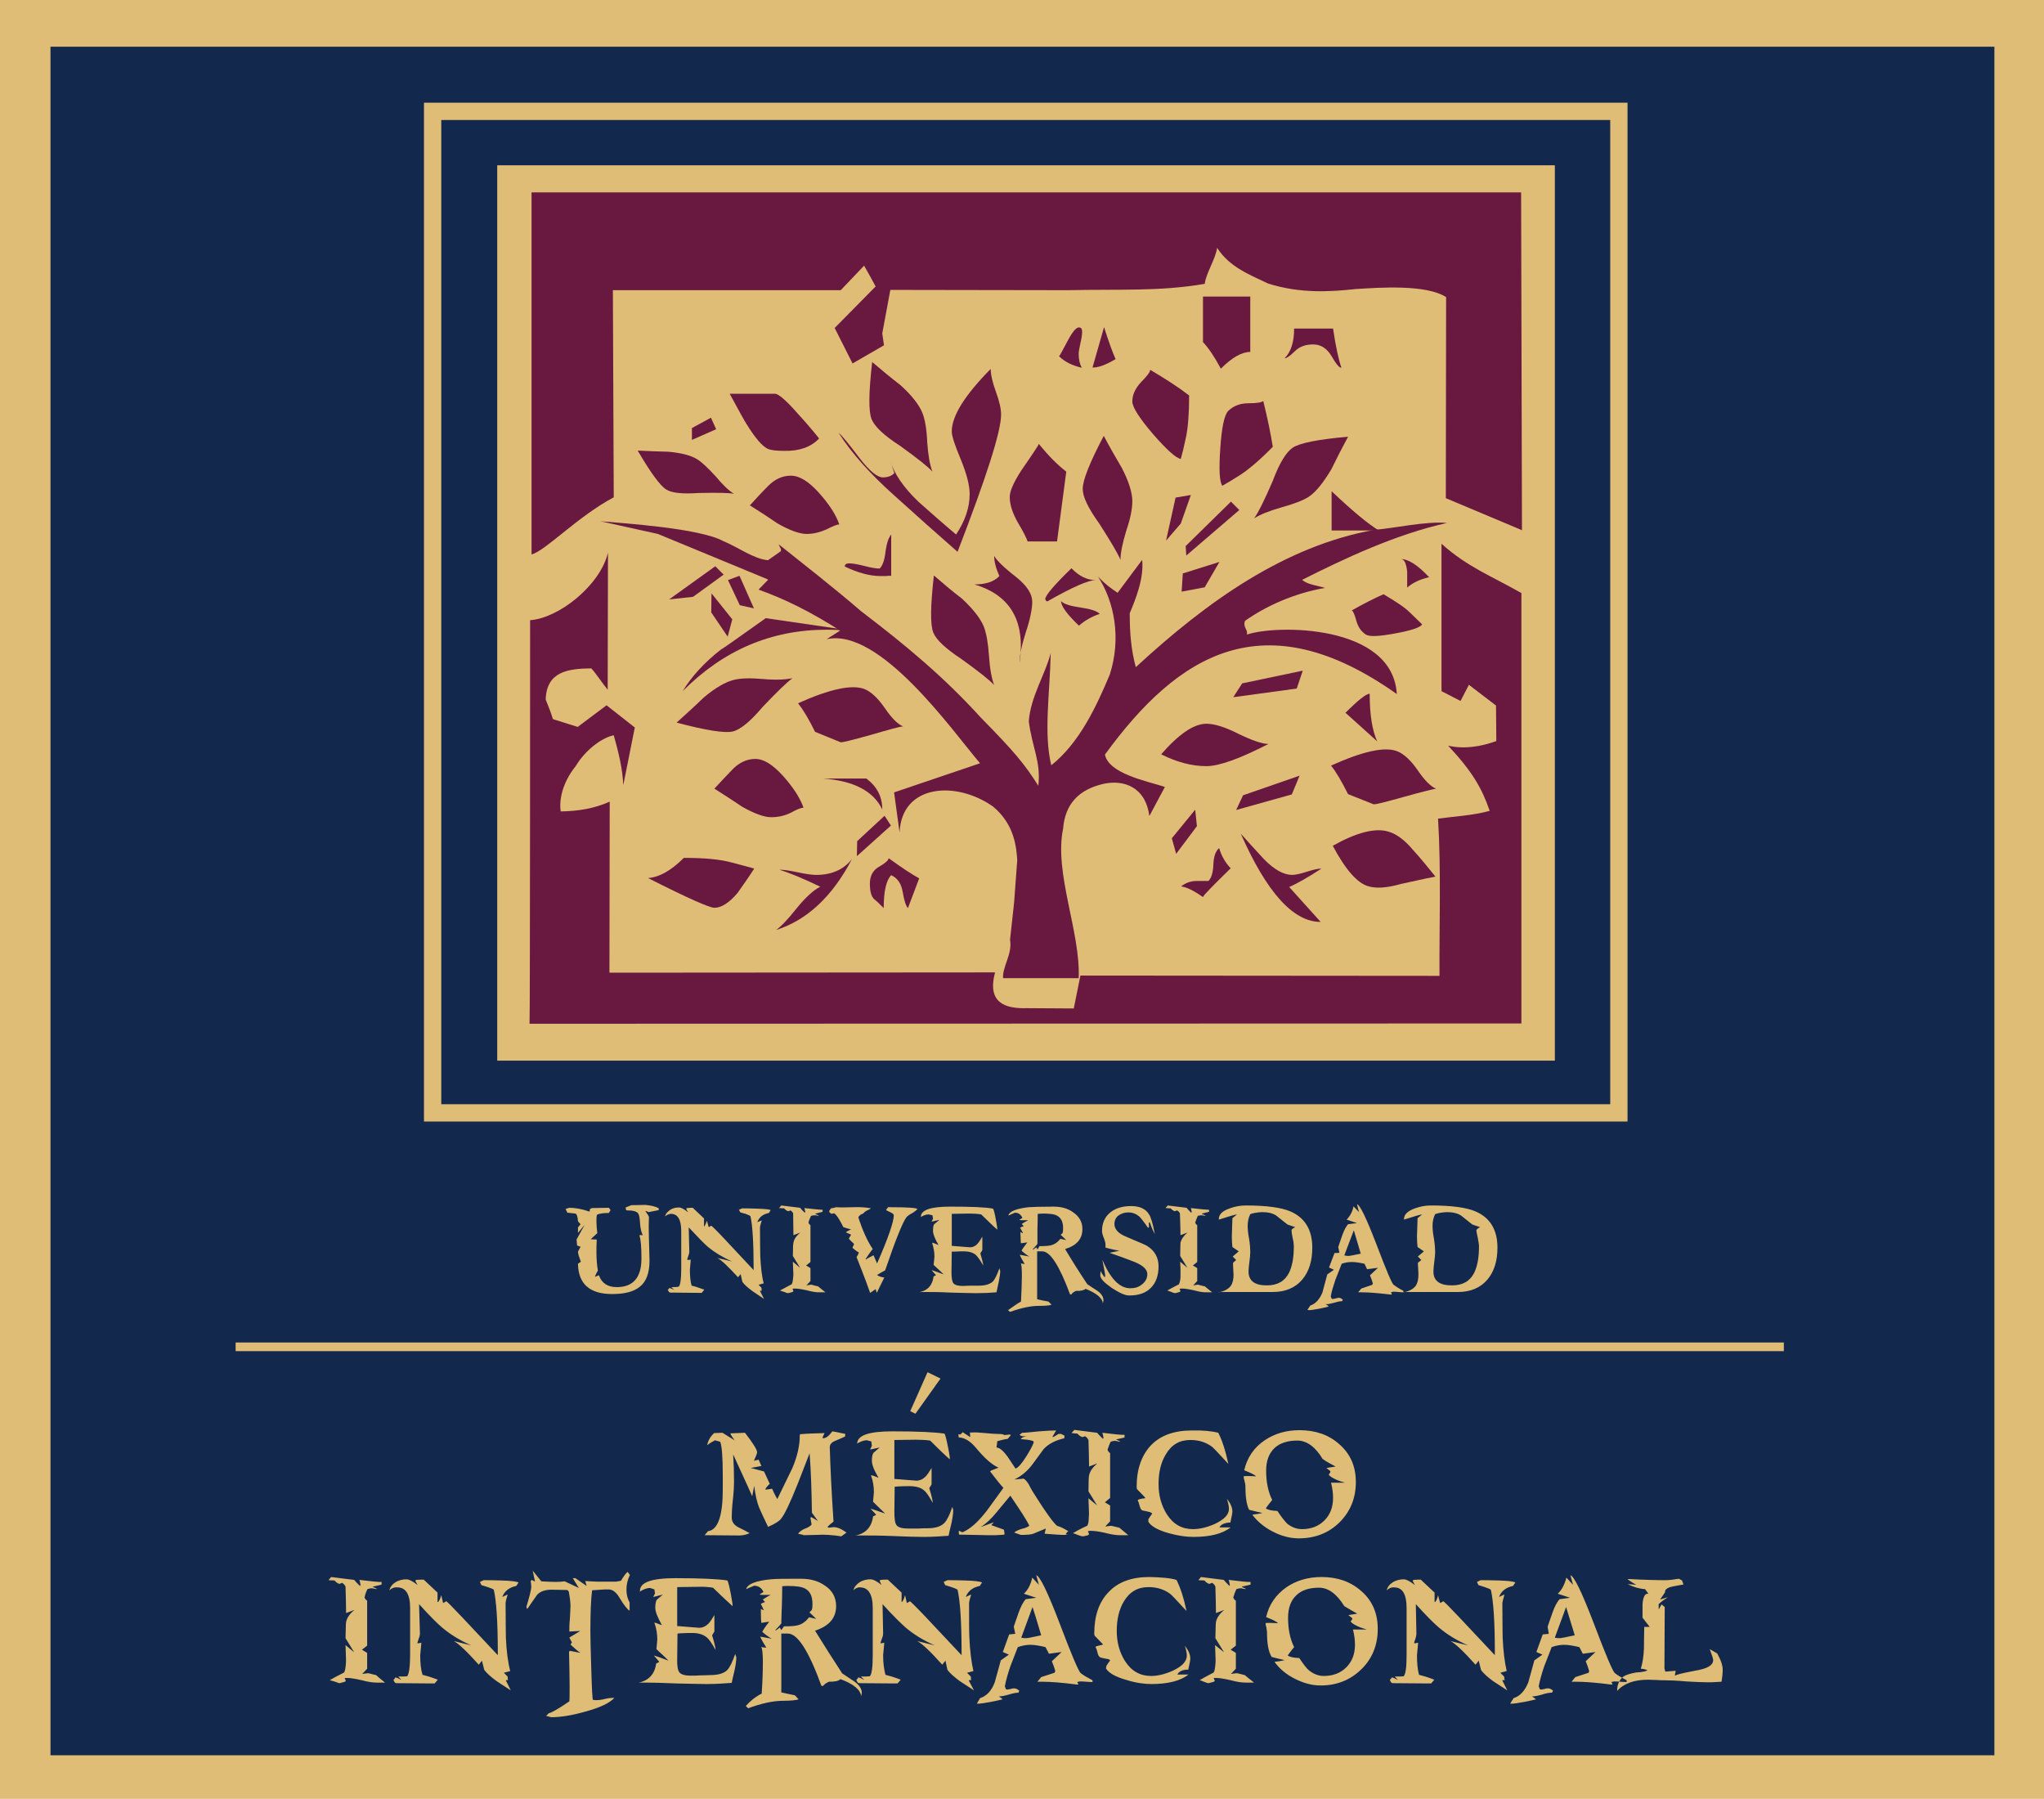 <?xml version="1.0" encoding="utf-8"?>
<!-- Generator: Adobe Illustrator 22.1.0, SVG Export Plug-In . SVG Version: 6.00 Build 0)  -->
<svg version="1.1" id="Logotipo" xmlns="http://www.w3.org/2000/svg" xmlns:xlink="http://www.w3.org/1999/xlink" x="0px" y="0px"
	 viewBox="0 0 708.7 623.6" style="enable-background:new 0 0 708.7 623.6;" xml:space="preserve">
<style type="text/css">
	.st0{fill-rule:evenodd;clip-rule:evenodd;fill:#E0BD76;}
	.st1{fill-rule:evenodd;clip-rule:evenodd;fill:#12284C;}
	.st2{fill:none;stroke:#E0BD76;stroke-width:6;stroke-miterlimit:22.926;}
	.st3{fill:none;stroke:#E0BD76;stroke-width:3;stroke-miterlimit:22.926;}
	.st4{fill-rule:evenodd;clip-rule:evenodd;fill:#691840;}
</style>
<g>
	<polygon class="st0" points="0,0 708.7,0 708.7,623.6 0,623.6 0,0 	"/>
	<path class="st1" d="M17.5,16.2h674v592.3h-674V16.2L17.5,16.2z M81.7,466.9h536.8H81.7L81.7,466.9z M172.4,57.3h366.7v310.4H172.4
		V57.3L172.4,57.3z"/>
	<polygon class="st2" points="150,38.6 561.3,38.6 561.3,385.8 150,385.8 150,38.6 	"/>
	<line class="st3" x1="81.7" y1="466.9" x2="618.5" y2="466.9"/>
	<polygon class="st0" points="321.6,475.7 326.1,477.9 317.4,490.1 315.6,489.2 321.6,475.7 	"/>
	<path class="st0" d="M196.7,420.4l-0.6-1.3c0.9-0.3,1.3-0.4,1.3-0.4c2,0,4.3,0.4,6.9,1.3c0.2,0,0.2-0.1,0.2-0.4c0-0.1,0-0.2,0-0.4
		l0.7-0.4l5.9-0.1l0.6,0.8l-0.6,1c-0.5,0-1.2,0-2.1,0.1c-0.7,0.1-1.4,0.2-2,0.5c-0.2,0.6-0.2,1.4-0.2,2.3c0,1.1,0.1,2.5,0.3,4.1
		l-2.3,2.1l2.1,0.1c-0.1,1.6-0.1,3.1-0.1,4.4c0,2.5,0.2,4.7,0.5,6.4c-0.4,0.6-0.7,1.3-1,2l0.1,0.1l1.2-0.5l0.1,0.1c1,2.7,3,4,6.2,4
		c5.6,0,8.5-3.3,8.5-9.9c0-3.9-0.2-6.6-0.7-8l0.4-0.2c0.4,0.1,0.6,0.2,0.5,0.2l0.2-0.2c-0.5-1.1-0.8-2.5-0.9-4.3
		c-0.1-1.6-0.3-2.6-0.6-3.1c-0.6-0.8-1.8-1.1-3.9-1.1l-0.3-0.1l-0.2-0.9l2-0.8l4.9-0.1c1.9,0.2,3.5,0.5,4.6,1.2l0,0.6l-3.5,0.7
		l-1-0.4l-0.1,0.1c0.8,1.1,1.2,1.8,1.2,1.9c-0.1,2-0.1,4.5,0,7.6c0.1,4.3,0.2,6.9,0.2,7.6c0,4.3-1.1,7.3-3.4,9.1
		c-2.1,1.7-5.2,2.5-9.6,2.5c-7.7,0-11.7-3.5-11.8-10.5l1-0.7c-0.6-1.6-1-2.7-1-3.5l0.9-1.7l-1.2-0.4l-0.2-2.1l2.8-5.1l-2.3,2.8v-1.9
		l0.9-1.1l-0.9-1c-0.1-1.6-0.4-2.5-0.9-2.7L196.7,420.4L196.7,420.4z M230.6,421.7c0.2-1,0.9-1.7,1.8-2.3c0.9-0.6,1.9-0.8,3-0.8
		c0.8,0,1.9,0.6,3.2,1.7c-0.2-0.3-0.4-0.7-0.7-1.3l0.3-0.2l1.3-0.1l0.7,0l3.9,3.7v1.3v1.4l0.1,0.1c0.3-0.5,0.6-1.1,0.9-2l0.6,2.1
		l0.1,0.1l0.8-0.5c0.1,0,1.7,1.5,4.5,4.5l10.2,10.9v-0.6c0-8.9-0.4-15-1.1-18.1c-0.4-0.3-1-0.5-1.7-0.8l-1.8-0.5l-0.5-0.9l1.1-0.5
		c1.1,0,2.8,0,5.1,0.1c2.6,0.1,4.2,0.2,4.8,0.5l-0.6,1c-2,0.4-3.3,1.4-4,3.1l0,0.1l1.4-0.6l0.1,0c-0.3,1.2-0.6,2-0.6,2.4
		c0,5.2,0.1,8.5,0.1,9.9c0.2,3.8,0.5,7,1.2,9.5l-1.8,0.5l1,1l0.1,1.1l-0.5-0.1l-0.1,0.1c0.3,0.6,0.8,1.6,1.4,2.8l-4-2.7
		c-1.6-1.2-2.8-2.2-3.5-3.2l-0.6-2.7l-0.9,1.1c-3.5-3.8-5.9-6.1-7.2-6.7l5.1,1.2c-3.4-1.5-6.1-3.2-8.3-5c-1.4-1.2-3.6-3.5-6.7-6.8
		l0.2,8.5c0,0.3-0.1,0.7-0.3,1.3c-0.3,0.7-0.4,1.1-0.4,1.4l0.1,0.1l1.1-0.1l-0.3,3.5c0,2.2,0.2,4.1,0.6,5.5c1,0.2,2.5,0.7,4.4,1.4
		l-0.9,1.1h-0.9l-10.1-0.1c-0.3-0.1-0.5-0.4-0.8-1c0.3-0.1,0.4-0.3,0.6-0.6c0.4,0.1,1,0.3,1.7,0.7l-1-1h0.6c0.7,0,1.4,0,2-0.2
		c0.5-0.7,0.8-2.7,0.8-6v-1.2v-12c0-4-1.2-6-3.6-6C231.9,420.9,231.2,421.1,230.6,421.7L230.6,421.7z M270.4,447.4
		c0.7-0.4,2-1.1,4.1-2.2c0.3-0.5,0.4-1.2,0.5-2.3c0.1-0.7,0.1-1.7,0-3l-0.1-2.5l2.5,2.1l-2.5-4.1c0-2.8,0.1-4.3,0.2-4.6
		c0.2-1.2,1-2.4,2.4-3.5l-2.4,0.9c0-2-0.1-4.6-0.1-7.6c-0.2-0.4-0.5-0.7-0.9-1l-0.8,0.3c-0.6-0.2-1-0.5-1.4-1l-1.8-0.1l0.8-0.9
		l6.5,0.8c0.3,0.4,0.9,1,1.6,1.7l0.2-0.2c-0.1-0.6-0.2-1.1-0.3-1.4c3.5,0.4,5.6,0.6,6.3,0.6l0,0.7c-0.1,0-0.9,0.2-2.4,0.6l-0.2,0.1
		l1.3,0.6l-0.1,0.1c-0.8-0.2-1.2-0.2-1.4-0.2c-0.4,0-0.8,0.1-1.2,0.2c-0.4,0.8-0.7,1.6-0.9,2.3c0.2,0.5,0.4,0.8,0.7,0.9v12.8
		l-1.5,1.2l1.5,0.9v4.5l-1.4,1.5l1.3-0.2c0.3-0.1,0.8,0,1.3,0.2c0.7,0.2,1.2,0.3,1.4,0.3c0.2,0.2,1.1,0.9,2.6,2.1h-2.4
		c-0.9,0-2.3-0.2-4.1-0.7c-1.8-0.4-3.2-0.6-4.1-0.6c-0.3,0-0.6,0-0.8,0.1l0.3,0.8l-0.3,0.3c-0.9,0.2-1.4,0.4-1.5,0.4
		c-0.2,0-0.7-0.1-1.3-0.4C271.2,447.7,270.6,447.4,270.4,447.4L270.4,447.4z M287.5,419.8l0.6-0.9c0.7-0.1,1.3-0.2,1.8-0.4
		c1,0.1,3,0.1,6.1,0c2.5-0.1,4.5,0.1,6,0.4c-0.3,0.2-0.8,0.5-1.5,0.8c-0.6,0.3-1,0.7-1.2,1c-0.8,0.2-1.4,0.7-1.7,1.3
		c1.5,4.6,3.1,8.2,5,11c-0.9,1.1-1.7,2.3-2.5,3.5l0.1,0.1c0.6-0.4,1.5-0.8,2.6-1.4l0.1,0l1.2,2.8c3.9-8.9,5.8-14.5,5.8-16.7
		c0-0.3-0.4-0.7-1.1-1l-1.6-0.8l0.7-1h0.9c5.6,0,8.7,0.2,9.3,0.6c-0.3,0.4-1,1-1.9,1.5c-1,0.5-1.7,1.1-2,1.5
		c-1.2,1.6-3.7,7.7-7.3,18.3c-0.9,0.5-1.9,1-2.8,1.6c0.5,0.4,1.3,0.7,2.5,0.9c-0.3,0.5-1.1,2.3-2.6,5.3l-0.4-1.3l-1.9,1.3
		c-1.4-4-3-8.1-4.7-12.4c0.3-0.5,0.6-1,0.8-1.6c-0.6-0.3-1.4-0.9-2.1-1.5l-0.1-0.3l0.5-1l-0.1-0.3c-0.6-0.5-1.2-1.1-1.7-1.7
		c0.3-0.5,0.6-1,0.8-1.4c-0.6-0.2-1.1-0.5-1.8-0.8c0.2-0.2,0.8-0.6,1.8-1c-0.9-0.2-1.8-0.5-2.7-0.8c-0.6-1.2-1.1-2.1-1.4-2.6
		c-0.7-1.2-1.3-1.9-1.8-2.2l-0.9,0.2l-0.7-0.5L287.5,419.8L287.5,419.8z M319.3,421.9c-0.1-2.4,3.3-3.6,10.1-3.6
		c7.4,0,12.4,0.2,14.9,0.7c0.3,0.4,0.6,1.7,1,3.9c0.4,2,0.5,3.1,0.5,3.4c-1.4-1.2-3.2-3-5.6-5.3c-1.2-0.2-2.5-0.3-4.1-0.3l-6.1,0.1
		v3.4v7.7l6.3,0.5c1,0,1.9-0.4,2.6-1.2c0.4-0.4,1-1.3,1.7-2.5v4.7l-0.7,1.1c0.6,2.1,1,3.5,1,4.2c-1-1.8-1.9-3-2.6-3.7
		c-1-0.8-2.4-1.2-4.1-1.2c-0.9,0-1.9,0-3.2,0.1l-1,0l-0.1,7.1c0,2,0.2,3.3,0.7,3.9c0.5,0.6,1.6,0.9,3.2,0.9c0.6,0,1.6-0.1,2.8-0.1
		c1.2,0,2.2,0,2.8,0c2.2,0,3.8-0.5,4.8-1.4c0.7-0.7,1.5-2.3,2.3-4.6l0.3,0.9c0,0.9-0.2,2.1-0.5,3.7c-0.4,2-0.7,3.2-0.8,3.7
		c-2.2,0.2-4.6,0.3-7.1,0.3c-1.9,0-4.9-0.1-8.8-0.2c-3.9-0.2-6.8-0.2-8.8-0.2c-1.4,0-2.1,0-2.3,0.1c3.1-0.5,4.8-2.4,5.2-5.5l0.8-0.4
		v-0.1c-0.2-0.2-0.7-0.7-1.5-1.7c0.7,0.2,2.1,0.7,4.2,1.5c-0.3-0.3-1.5-1.5-3.5-3.3l0.3-2.8c0-1.6-0.3-3.2-0.8-4.8l0.1-0.1
		c0.4,0.1,1.1,0.4,2.1,0.8c-1.3-2.2-1.9-3.8-1.9-4.9c0-1.1,0.1-1.9,0.4-2.3l1.8-1.5l-2.6,0.6l-0.1,0l0.5-1l-0.2-1.2l-1.3-0.3
		c-1,0-2,0.4-3,1.1L319.3,421.9L319.3,421.9z M354,451.2c0.2-3.8,0.3-6.8,0.3-8.9c0-2.6-0.1-4-0.4-4.3l1.4,0.2
		c-0.1-0.1-0.4-0.7-1-1.7c-0.5-0.9-0.7-1.4-0.7-1.5l0.1,0c0.1,0,1.2,0.2,3.2,0.6c-0.9-0.5-1.8-1.2-2.7-2c0.2-0.5,0.8-1.4,2-2.9
		c-0.1,0-0.8,0.1-2.2,0.3c-0.1-0.2-0.1-1.5-0.2-3.9l0.8,0.4l0.1-0.2c0,0.2-0.3-0.4-1-1.7c0.3-0.2,0.7-0.3,1.2-0.5l0-0.1l0,0
		c-0.4-0.4-0.6-0.6-0.6-0.7c0.5-0.4,1.3-0.8,2.2-1.3c0.3,0-0.4,0-2.2,0c-0.4,0-0.7,0-0.9-0.1l1.1-0.7c-0.5-1.1-1.3-1.8-2.6-1.8
		l-2.3,1c0.4-1.5,2.8-2.4,7-2.9c1.4-0.1,4.4-0.2,8.7-0.2c2.6,0,4.9,0.6,6.7,1.9c2.2,1.5,3.3,3.4,3.3,5.9c0,3.4-2,5.7-6,6.9
		c2.3,3.9,4.9,8,7.7,12.2c0.8,0.5,1.9,1.3,3.5,2.3c1.4,1,2.1,2.1,2.1,3.3l-0.2,1c-0.2-1.8-2.2-3.5-6-5c-0.6,0.5-1.7,0.8-3.3,0.7
		c-0.7,0.3-1.4,0.8-1.7,1.3l-0.4-0.1c-3.7-10-6.9-14.9-9.6-14.9h-1.8v1.2v0.1v0.7v14.6c0.8,0.2,2.1,0.5,3.9,0.8l1.1,1.1
		c-0.8,0.3-2.2,0.4-4.3,0.4c-2.9,0-6.2,0.7-10.1,2.1l-0.7-0.6C350.7,453.4,352.2,452.2,354,451.2L354,451.2z M359.7,431.1
		L359.7,431.1c0,0.2-0.6,0.9-1.7,2.1l0.1,0c0.2,0,0.6-0.3,1.2-0.8c0.1,0.2,0.2,0.4,0.4,0.7c0.1,0,0.3-0.4,0.7-1.1
		c1.9,0,3.2-0.1,4-0.3c1.2-0.3,2.3-1,3.2-2.2h0.2c0.2,0,0.8,0.2,1.9,0.4l-1.9-1.8V428c0.2-0.1,0.4-0.4,0.6-0.5
		c0.1-0.2,0.2-0.8,0.2-1.7c0-2.2-0.7-3.6-2-4.3c-0.9-0.6-2.6-0.8-5-0.8c-0.6,0-1.2,0.1-1.8,0.1c0,1.1,0,2.9-0.1,5.2
		C359.7,428.2,359.7,429.9,359.7,431.1L359.7,431.1z M400.4,427.8c-0.9-1.6-1.4-3.1-1.8-4.2l-0.3,0.5l0.1,1.2l-0.3,0.4
		c-1.6-2.3-2.6-3.5-2.8-3.7c-1.1-1.1-2.5-1.7-4.1-1.7c-1.3,0-2.4,0.4-3.3,1c-1,0.7-1.5,1.8-1.5,3c0,1.8,1.3,3.3,4,4.4
		c4.7,2,7.1,3,7.3,3.2c2.6,1.6,4,4,4,7.1c0,3.2-0.9,5.7-2.7,7.5c-1.8,1.8-4.3,2.6-7.5,2.6c-1.4,0-3.4-0.9-6-2.6
		c-2.7-1.9-4.1-3.3-4-4.5l0.1-1.4c0.5,1,1,1.7,1.4,2.2l0.2-0.4c0-0.5-0.3-2.4-1-5.7c2.8,6.6,6,9.9,9.7,9.9c1.6,0,2.9-0.4,4-1.3
		c1.2-0.9,1.9-2.1,1.9-3.6c0-1.8-1.8-3.3-5.4-4.6c-1.7-0.7-4.3-1.6-7.7-2.8l3.4-0.7c-1.1-0.2-2.7-0.5-4.8-1.1c0,0.1,0-0.3,0-1.1
		c0-0.5-0.2-1.3-0.6-2.3c-0.4-1-0.6-1.7-0.6-2.3c0-2.9,1-5,3-6.6c1.8-1.4,4.2-2.1,7.1-2.1c3,0,5.1,1,6.2,2.9
		C399,421.8,399.7,424.1,400.4,427.8L400.4,427.8z M404.7,447.4c0.6-0.4,2-1.1,4.1-2.2c0.2-0.5,0.4-1.2,0.5-2.3c0-0.7,0-1.7,0-3
		l-0.1-2.5l2.5,2.1l-2.5-4.1c0-2.8,0.1-4.3,0.1-4.6c0.3-1.2,1.1-2.4,2.4-3.5l-2.4,0.9c0-2-0.1-4.6-0.2-7.6c-0.2-0.4-0.5-0.7-1-1
		l-0.8,0.3c-0.5-0.2-1-0.5-1.4-1l-1.8-0.1l0.8-0.9l6.5,0.8c0.3,0.4,0.9,1,1.6,1.7l0.2-0.2c-0.1-0.6-0.2-1.1-0.3-1.4
		c3.5,0.4,5.5,0.6,6.3,0.6v0.7c-0.1,0-0.9,0.2-2.4,0.6l-0.1,0.1l1.3,0.6l-0.1,0.1c-0.8-0.2-1.2-0.2-1.4-0.2c-0.4,0-0.7,0.1-1.2,0.2
		c-0.3,0.8-0.7,1.6-0.9,2.3c0.2,0.5,0.4,0.8,0.7,0.9v12.8l-1.5,1.2l1.5,0.9v4.5l-1.4,1.5l1.2-0.2c0.4-0.1,0.8,0,1.4,0.2
		c0.7,0.2,1.2,0.3,1.4,0.3c0.2,0.2,1.1,0.9,2.6,2.1H418c-0.9,0-2.3-0.2-4.1-0.7c-1.8-0.4-3.2-0.6-4.1-0.6c-0.3,0-0.6,0-0.8,0.1
		l0.3,0.8l-0.3,0.3c-0.9,0.2-1.4,0.4-1.5,0.4c-0.2,0-0.7-0.1-1.3-0.4C405.5,447.7,405,447.4,404.7,447.4L404.7,447.4z M422.6,448
		c2-0.4,3.4-1.2,4.2-2.3c0.6-0.9,0.9-2.2,0.9-3.9c0,0.2-0.1-1.1-0.2-4l1.1-1l-1.2-1.2l2.1-1.8l-2.2-1.5c-0.1-1.1-0.2-2.2-0.2-3.6
		c0-0.8,0.1-2.9,0.2-6.4l1.6-1.3c-0.8,0.1-2.9,0.7-6.3,1.8v-0.2c0-1.6,1.2-2.8,3.8-3.7c1.9-0.7,3.7-1,5.6-1c7.1,0,12.3,0.7,15.5,2.1
		c5,2.2,7.5,6.4,7.5,12.5c0,4.6-1.1,8.2-3.4,11c-2.4,2.9-5.9,4.4-10.3,4.4H422.6L422.6,448z M433.5,420.9c-0.6,1.2-0.9,2.5-0.9,4.1
		c0,1,0.1,2.5,0.5,4.5c0.3,2,0.4,3.5,0.4,4.5c0,0.8-0.1,1.9-0.3,3.4c-0.2,1.5-0.3,2.7-0.3,3.4c0,3.2,2.1,4.8,6.3,4.8
		c3.7,0,6.2-1.4,7.7-4.3c1.1-2.2,1.7-5.2,1.7-9.3c0-0.6-0.1-1.6-0.4-2.8c-0.3-1.3-0.4-2.2-0.4-2.8c0.2-0.4,0.7-0.7,1.3-1
		c-0.7-0.2-1.6-0.5-2.7-0.9l-3.9-3.1c-1.2-0.8-2.8-1.2-5-1.2C435.9,420.3,434.6,420.5,433.5,420.9L433.5,420.9z M453.3,454.1l1-1.5
		c1.8-0.6,3.2-2.1,4.2-4.5c0-0.1,0.6-2.2,1.7-6.3l2.3-1.6l-1.7-0.8l1.9-5l1.7-0.1l-0.4-2c0.3-0.9,0.8-2.3,1.4-4.1
		c0.6-1.6,1.2-2.9,2-3.8l3.1-0.4l-3.6-1.2c1.1-1.1,2-2.6,2.4-4.6l1.9,2l-0.7-2.7c1,0.1,3.2,4.7,6.6,13.5c3.5,9.2,5.5,14,6.1,14.4
		c0.7,0.5,1.8,1.3,3.4,2.1l0,0.5c-0.4,0-1,0-1.8-0.1c-0.8-0.1-1.4-0.1-1.8-0.1l-0.7,0.2l0.3,0.7l-0.2,0.1c-4.4-0.5-7.8-0.8-10.2-0.8
		c-0.5,0-0.9,0-1.3,0l1.1-1.3l3.8-1.3l0.2-0.5c-0.2-0.8-0.6-1.8-1-2.8l2.8-2.6L474,440l-0.9-1.9c-1.8-0.4-3.2-0.6-4.4-0.6
		c-1.2,0-2.4,0.2-3.5,0.6l-2.2,5.6c-0.7,2.1-1.3,4-1.6,5.7l0.3,0.8c0.1,0.1,0.3,0.1,0.5,0.1c0.2,0,0.6-0.1,1-0.2
		c0.4-0.1,0.8-0.2,1-0.2c0.4,0,0.9,0.2,1.4,0.7l-0.3,0.5h-0.2c-0.6,0-1.5,0.2-2.8,0.6c-1.2,0.3-2,0.5-2.7,0.4
		c0.5,0.3,0.8,0.5,1.1,0.8c-0.4,0.2-1.5,0.4-3.3,0.8c-1.8,0.3-2.9,0.5-3.4,0.5L453.3,454.1L453.3,454.1z M466.1,435.2
		c0.4,0.1,0.9,0.2,1.4,0.2c0.5,0,1.9-0.3,4.3-0.8c-0.4-1.4-1.2-4.1-2.4-8.1L466.1,435.2L466.1,435.2z M486.7,448
		c2-0.4,3.4-1.2,4.2-2.3c0.6-0.9,0.9-2.2,0.9-3.9c0,0.2,0-1.1-0.2-4l1.2-1l-1.2-1.2l2.1-1.8l-2.2-1.5c-0.1-1.1-0.2-2.2-0.2-3.6
		c0-0.8,0.1-2.9,0.2-6.4l1.6-1.3c-0.8,0.1-2.9,0.7-6.3,1.8v-0.2c0-1.6,1.3-2.8,3.8-3.7c1.9-0.7,3.7-1,5.6-1c7.1,0,12.3,0.7,15.5,2.1
		c5,2.2,7.5,6.4,7.5,12.5c0,4.6-1.1,8.2-3.4,11c-2.4,2.9-5.9,4.4-10.3,4.4H486.7L486.7,448z M497.6,420.9c-0.6,1.2-0.9,2.5-0.9,4.1
		c0,1,0.1,2.5,0.5,4.5c0.3,2,0.4,3.5,0.4,4.5c0,0.8-0.1,1.9-0.3,3.4c-0.2,1.5-0.3,2.7-0.3,3.4c0,3.2,2.1,4.8,6.4,4.8
		c3.7,0,6.2-1.4,7.7-4.3c1.1-2.2,1.7-5.2,1.7-9.3c0-0.6-0.2-1.6-0.4-2.8c-0.3-1.3-0.5-2.2-0.5-2.8c0.3-0.4,0.7-0.7,1.3-1
		c-0.7-0.2-1.6-0.5-2.7-0.9l-3.9-3.1c-1.2-0.8-2.9-1.2-5-1.2C500,420.3,498.7,420.5,497.6,420.9L497.6,420.9z"/>
	<path class="st0" d="M244.3,532.2l1.2-1.4c3.4-0.4,5.1-5.3,5.1-14.4c0-0.7,0-1.6,0-2.6v-2.1c0-6.5-0.3-10.5-0.9-11.9l-1.8-0.5
		c-0.7,0.4-1.7,0.9-2.7,1.7c0.3-1.7,1.2-3.1,2.4-4.2l2.9-0.1l4.2,2.6c-0.7-0.9-1.2-1.7-1.5-2.4l5.1-0.2c2.8,3.6,4.2,5.9,4.2,6.7
		c0,0.5-0.4,1.5-1.1,3l1.6-0.4l1,2.2l-3.7,0.7l4.6,1.2l2,4.3c-0.6,0.5-1.1,1.1-1.6,1.9c0.2,0.1,0.5,0.1,1,0c0.6-0.1,1-0.1,1.1-0.2
		l0.4,0.1c0.3,0.9,0.9,2,1.7,3.5l5.2-10.7c1.8-4.2,2.6-8,2.6-11.4l0.1-0.4c2-0.2,4.8-0.3,8.5-0.4l0,0c-0.3,0.6-0.6,1.2-0.7,1.6
		l0.1,0.2c1.1,0,2.1-0.8,3.3-2.4c0.8,0.1,2.2,0.4,4.5,0.9l-0.1,0.9c-0.2,0.1-1.3,0.6-3.2,1.4c-1.4,0.5-2.1,1.3-2.1,2.3
		c0.2,6.8,0.6,15.4,1.3,25.8c-0.7,0.5-1.4,1.1-2.1,1.8l0.4,0.3l1.7-0.2c1.4,0,2.9,0.7,4.5,1.9l-1.8,1.3c-1.3-0.2-2.7-0.4-4.4-0.5
		c-1.3-0.1-2.8-0.1-4.4,0l-4.4,0.1c0.4,0-0.2-0.2-1.8-0.5c0.6-0.8,1.4-1.4,2.5-1.8c1.1-0.4,1.8-0.9,2.2-1.4l-0.4-2.2l0.2-0.4
		c0.1,0,0.9,0.5,2.4,1.4l-2.1-2.9c-0.1-7.3-0.3-14.2-0.8-20.6l-4,10.3c-2.7,6.8-4.7,11-5.9,12.4c-0.6,0.8-2.1,1.8-4.5,2.8
		c-0.7-1.5-1.8-3.7-3.1-6.7c-0.7-1.7-1.3-4.2-1.7-7.5l-0.7,3.6c0-0.1-2.2-4.9-6.6-14.5c0.2,3,0.3,6.3,0.3,9.6c0,1.4-0.1,3.4-0.4,6.1
		c-0.3,2.7-0.4,4.7-0.4,6.1c0,1.5,0.7,2.6,2.2,3.4c0.9,0.5,2.3,1.1,4,2.1c-1.1,0.5-2.3,0.8-3.6,0.8L244.3,532.2L244.3,532.2z
		 M297.2,500.5c0-2.9,4-4.3,12.2-4.3c9,0,15,0.3,18.1,0.8c0.3,0.6,0.7,2.1,1.2,4.7c0.5,2.4,0.7,3.8,0.6,4.2
		c-1.6-1.4-3.9-3.6-6.8-6.5c-1.4-0.2-3.1-0.3-5-0.3l-7.4,0.1v4.2v9.3l7.6,0.6c1.2,0,2.3-0.5,3.2-1.4c0.5-0.5,1.2-1.5,2.1-3v5.7
		l-0.8,1.3c0.8,2.6,1.2,4.3,1.2,5.1c-1.2-2.2-2.2-3.7-3.1-4.4c-1.2-1-2.9-1.4-5-1.4c-1,0-2.3,0-3.9,0.1l-1.2,0.1l-0.1,8.6
		c0,2.5,0.2,4.1,0.8,4.8c0.6,0.7,1.9,1.1,3.9,1.1c0.7,0,1.9,0,3.4,0c1.5-0.1,2.6-0.1,3.4-0.1c2.7,0,4.6-0.6,5.8-1.8
		c0.9-0.9,1.8-2.7,2.8-5.6l0.3,1.1c0,1.1-0.2,2.6-0.6,4.5c-0.6,2.4-0.9,3.8-1,4.4c-2.7,0.2-5.6,0.4-8.6,0.4c-2.4,0-5.9-0.1-10.6-0.3
		c-4.7-0.2-8.3-0.2-10.7-0.2c-1.6,0-2.5,0-2.7,0.1c3.8-0.7,5.9-2.9,6.4-6.7l1-0.5V525c-0.2-0.2-0.8-0.9-1.9-2
		c0.8,0.2,2.5,0.8,5.1,1.7c-0.4-0.4-1.8-1.7-4.2-4.1l0.3-3.3c0-1.9-0.3-3.9-1-5.8l0.1-0.1c0.5,0.1,1.4,0.4,2.5,0.9
		c-1.6-2.7-2.3-4.6-2.3-5.9c0-1.4,0.2-2.3,0.6-2.8l2.1-1.8l-3.2,0.7l-0.1,0l0.6-1.3l-0.2-1.5l-1.5-0.4c-1.2,0-2.4,0.5-3.7,1.3
		L297.2,500.5L297.2,500.5z M333,497.3l0.8-0.8l2.6,1.7l-0.1-1.6l0.7,0c1-0.1,2.5,0,4.5,0.2c2.1,0.2,3.6,0.3,4.5,0.3
		c1.2,0,2,0.1,2.2,0.4l1.9-0.2l0.4,0.2l-1.1,1.3c-0.9,0.1-2.1,0.4-3.6,0.8l-0.3,2.2c1.2,0.1,2.4,1.2,3.8,3.1
		c0.2,0.3,1.2,1.8,2.8,4.2c0.8-0.2,2-1.5,3.6-4c1.4-2.2,2.3-3.9,2.7-5l-0.1-0.5c-0.6-0.2-1.3-0.4-2.2-0.5l-2.2-0.2
		c0.4-0.6,1.1-0.9,2.2-1h-1.3c-0.6,0-1-0.2-1.3-0.5l0.9-0.7c1,0,2.9-0.2,5.9-0.5c2.4-0.2,4.4-0.3,5.9-0.3l0,0l-1.3,2.2l0.1,0.1
		c0.4-0.1,1.1-0.5,2-1.1h0.9l1.2,0.6l-0.1,0.9c-3,0.7-5.4,1.9-7.1,3.7l-3.9,5.3c-1.7,2.3-3.8,4.1-6.3,5.3l3.2-0.3
		c0.6,0.3,1.2,1,1.8,2c0.3,0.6,0.7,1.4,1.3,2.4c1.2,1.9,2.4,3.8,3.6,5.6c2.5,3.7,4.1,5.8,5,6.4c0.9,0.2,2.1,0.8,3.8,1.8
		c-0.3,0.2-0.6,0.5-0.9,1.1l0.8,0.2h-1.9c-0.3,0-2.4-0.1-6.1-0.4l-0.1-0.1l0.4-1.6l0-0.1c-0.9,0.4-2.3,0.9-4.1,1.7
		c-0.9,0.4-2.4,0.5-4.5,0.5c-0.3-0.1-1-0.3-2.3-0.8l-0.1,0c0.6-0.5,1.4-0.9,2.7-1.3c1.3-0.3,2.1-0.7,2.5-1l0-0.3
		c-0.9-1.8-3.1-5.2-6.5-10.2l-4.8,5.8c-1.8,2.2-3.6,3.9-5.5,5.1l4.6-1.7l-0.9,1l4.4,1.6c0.1,0.8,0.2,1.3,0.2,1.4l-0.1,0.3l-1.1,0.1
		c-1.7,0.2-6.5,0.1-14.6-0.1l-0.1-1.2l0.2-0.1l1.1,0.5c2.6-1.1,5.2-3.4,7.9-6.8c0.3-0.3,2.4-3.2,6.3-8.6c-1.2-1.3-2.7-3.2-4.6-5.7
		l0.3-0.3l2.6-1c-2.4-1.1-4.8-3.3-7.5-6.5c-2.1-2.6-4.1-3.9-6.3-4l-0.1-1.1L333,497.3L333,497.3z M372,531.5c0.8-0.5,2.4-1.4,5-2.6
		c0.3-0.5,0.5-1.5,0.5-2.8c0.1-0.8,0.1-2.1,0-3.7l-0.1-3l3,2.5l-3-4.9c0-3.4,0.1-5.3,0.2-5.5c0.3-1.5,1.3-2.9,2.9-4.2l-2.9,1.1
		c0-2.4-0.1-5.5-0.2-9.2c-0.3-0.5-0.6-1-1.2-1.3l-0.9,0.3c-0.7-0.2-1.2-0.6-1.7-1.2l-2.1-0.2l1-1.1l7.9,1c0.4,0.5,1.1,1.2,2,2.1
		l0.2-0.3c-0.1-0.8-0.2-1.3-0.4-1.8c4.2,0.5,6.8,0.8,7.7,0.7l0,0.9c-0.1,0.1-1.1,0.3-2.9,0.7l-0.1,0l1.5,0.7l-0.2,0.1
		c-0.9-0.2-1.5-0.3-1.6-0.3c-0.5,0-0.9,0.1-1.5,0.3c-0.5,1-0.8,1.9-1.1,2.8c0.3,0.6,0.5,1,0.9,1.1v15.6l-1.8,1.5l1.8,1.1v5.5
		l-1.7,1.8l1.5-0.2c0.5-0.1,1,0,1.7,0.2c0.9,0.2,1.5,0.4,1.7,0.4c0.2,0.2,1.3,1.1,3.1,2.6h-3c-1.1,0-2.8-0.2-5-0.8
		c-2.2-0.5-3.8-0.7-5-0.7c-0.4,0-0.7,0-1,0.1l0.4,1l-0.3,0.4c-1.1,0.3-1.7,0.4-1.8,0.4c-0.3,0-0.8-0.1-1.6-0.4
		C373,531.8,372.4,531.6,372,531.5L372,531.5z M422.4,496.7c1.3,2.5,2.5,6.1,3.5,10.8c-3.3-3.6-5.1-5.5-5.6-5.9
		c-2.1-1.6-4.6-2.4-7.6-2.4c-3.7,0-6.5,1.6-8.5,5c-1.7,2.8-2.5,6.2-2.5,10.3c0,4,1,7.5,2.9,10.5c2.2,3.4,5.2,5.1,9,5.1
		c2.3,0,4.9-0.6,7.6-1.8c3.2-1.5,4.9-3.2,4.9-5.2c0-0.8-0.2-1.9-0.7-3.5c1.3,1.6,1.9,3.1,1.9,4.4c0,0.4-0.2,1.6-0.7,3.8
		c-2,0.1-3.2,0.6-3.8,1.7h3.9c-2.8,2.2-7.1,3.3-12.9,3.3c-2.5,0-5.4-0.4-8.6-1.3c-3.9-1.1-6.3-2.5-7.1-4.1c0.1-0.1,0.1-0.3,0.1-0.4
		c0-0.1,0-0.1-0.1-0.2c0.2-0.4,0.7-1.1,1.4-2.1c-0.1-0.2-0.6-0.5-1.6-0.7c-1.1-0.2-1.8-0.4-1.9-0.4c-0.4-0.3-0.7-0.8-0.9-1.7
		c-0.2-0.8-0.4-1.4-0.6-1.6l0.1-0.4c0.5-0.2,1.3-0.4,2.4-0.5l0-0.1l0.1-0.1l-2.9-3l-0.1-0.7c0-6.2,1.7-11,5-14.5
		c3.3-3.4,8-5.1,14.1-5.1C416.9,495.8,420.1,496.1,422.4,496.7L422.4,496.7z M431.8,515c0-0.3-0.1-0.9-0.3-1.6
		c-0.2-0.7-0.3-1.2-0.3-1.6c0.2-0.1,0.7-0.1,1.4-0.1c0.7,0,1.7,0,2.9,0.1c-0.4-0.5-1.8-1.2-4.1-2.1c1-4.4,3.4-7.9,7.1-10.4
		c3.4-2.3,7.4-3.5,12.1-3.5c5.5,0,10.1,1.6,13.7,4.8c3.9,3.4,5.8,7.7,5.8,13.2c0,5.6-1.9,10.2-5.7,14c-3.8,3.7-8.5,5.5-14.1,5.5
		c-3,0-6-0.8-8.9-2.3c-3-1.5-5.4-3.5-7.2-5.9c1.2-0.2,2.4-0.3,3.5-0.6c-1.4-0.3-3-0.7-4.6-1.1C432.2,521.7,431.8,518.8,431.8,515
		L431.8,515z M439,509.8c0,4,0.7,7.4,2.1,10.2c-0.7,0.9-1.5,1.8-2.2,2.9c0.6,0.5,1.9,0.8,4,0.9c1.4,2.1,2.5,3.5,3.4,4.4
		c1.5,1.2,3.2,1.9,5.1,1.9c3.2,0,5.8-1,7.8-3c2-2,3-4.6,3-7.8c0-1.6-0.2-3.4-0.7-5.3c0.4,0,1,0,1.8,0c0.8,0,1.8,0,3,0
		c-1.3-0.4-2.3-0.7-3.1-1.1c-1.5-0.7-2.4-1.3-2.5-1.8c0.3-0.2,0.5-0.5,0.6-1c0-0.1-0.5-0.5-1.4-1.2l3.2-0.5c-1.4-0.7-3-1.6-4.5-2.6
		c-2.5-4.2-5.5-6.4-8.8-6.4c-3.4,0-6.1,0.9-7.9,2.6C440,503.8,439,506.4,439,509.8L439,509.8z"/>
	<path class="st0" d="M114.3,582.5c0.8-0.5,2.4-1.4,5-2.7c0.3-0.5,0.5-1.4,0.6-2.8c0.1-0.9,0.1-2.1,0-3.7l-0.1-3l3,2.5l-3-4.9
		c0.1-3.4,0.1-5.3,0.2-5.6c0.3-1.5,1.3-2.9,2.9-4.2l-2.9,1.1c0-2.5-0.1-5.6-0.2-9.2c-0.2-0.5-0.6-0.9-1.2-1.3l-0.9,0.4
		c-0.7-0.2-1.3-0.7-1.7-1.2l-2.1-0.1l0.9-1.1l8,1c0.4,0.5,1.1,1.2,2,2.1l0.2-0.3c-0.1-0.8-0.2-1.3-0.4-1.8c4.3,0.5,6.8,0.8,7.7,0.7
		l0,0.9c-0.1,0.1-1.1,0.3-2.9,0.7l-0.2,0.1l1.5,0.7l-0.2,0.1c-0.9-0.2-1.4-0.3-1.6-0.3c-0.5,0-0.9,0.1-1.5,0.3c-0.5,1-0.8,1.9-1,2.9
		c0.2,0.5,0.5,0.9,0.9,1.1v15.6l-1.8,1.4l1.8,1.1v5.5l-1.7,1.8l1.5-0.2c0.5-0.1,1,0,1.6,0.2c0.9,0.2,1.5,0.4,1.7,0.4
		c0.2,0.2,1.2,1.1,3.1,2.6h-3c-1.1,0-2.8-0.2-5-0.8c-2.2-0.5-3.9-0.8-5-0.8c-0.4,0-0.7,0-1,0l0.4,1l-0.3,0.3
		c-1.1,0.3-1.7,0.5-1.8,0.5c-0.3,0-0.8-0.2-1.6-0.5C115.2,582.7,114.6,582.5,114.3,582.5L114.3,582.5z M135,551.3
		c0.3-1.2,1-2.1,2.3-2.9c1.1-0.6,2.3-0.9,3.6-0.9c0.9,0,2.3,0.7,3.9,2c-0.2-0.3-0.5-0.9-0.8-1.5l0.3-0.3l1.7-0.1l0.9,0l4.8,4.5v1.6
		v1.6l0.2,0.1c0.4-0.5,0.8-1.3,1.1-2.4l0.6,2.6l0.1,0.1l1-0.6c0.2,0,2,1.8,5.5,5.5l12.4,13.2v-0.7c0-10.9-0.5-18.2-1.4-22
		c-0.5-0.4-1.3-0.6-2.1-0.9l-2.2-0.7l-0.5-1.1l1.3-0.6c1.4,0,3.4,0,6.2,0.1c3.1,0.1,5.1,0.3,5.9,0.7l-0.8,1.2
		c-2.4,0.5-4,1.7-4.8,3.7l0,0.1l1.7-0.8l0.1,0.1c-0.5,1.5-0.7,2.5-0.7,2.9c0,6.3,0.1,10.3,0.1,11.9c0.2,4.6,0.7,8.5,1.5,11.6
		l-2.2,0.6l1.3,1.3l0.1,1.3l-0.6-0.1l-0.1,0.2c0.4,0.8,1,1.9,1.7,3.4l-4.9-3.2c-1.9-1.4-3.4-2.7-4.3-3.9l-0.8-3.2l-1.1,1.4
		c-4.2-4.7-7.1-7.4-8.7-8.2l6.1,1.5c-4.1-1.8-7.4-3.9-10-6.1c-1.7-1.4-4.4-4.1-8.1-8.2l0.3,10.3c0,0.3-0.1,0.9-0.4,1.6
		c-0.3,0.8-0.4,1.4-0.5,1.6l0.1,0.1l1.3-0.2l-0.4,4.3c0,2.7,0.2,4.9,0.8,6.8c1.2,0.3,3,0.8,5.3,1.7l-1.1,1.3l-1.1,0l-12.3-0.1
		c-0.3,0-0.6-0.4-0.9-1.2c0.3-0.1,0.5-0.4,0.7-0.8c0.5,0.1,1.2,0.4,2.1,0.9l-1.1-1.2h0.7c0.8,0,1.6,0,2.4-0.1c0.6-0.8,1-3.3,1-7.4
		V572v-14.5c0-4.8-1.5-7.2-4.4-7.2C136.6,550.2,135.8,550.6,135,551.3L135,551.3z M185.5,548.3l-0.8-3.8l3,3.7
		c1.9,0.1,3.5,0.2,4.9,0.2c1.4,0,2.4-0.1,3.2-0.2l4.9,2.3l-2.1-3.4h0.9l3.9,2.7l-0.5-1.7l3.8,0.2h7l1.6-0.3c0.8-1.3,1.5-2.4,2.3-3.1
		l0.8,1.1c-0.8,1.6-1.2,3.3-1.2,5.1c0,1.7,0.4,3.2,1.1,4.4v2.9c-0.9-0.6-2-2-3.5-4.5c-1.1-1.9-2.4-2.9-3.8-2.9c-0.8,0-1.8,0-2.8,0.1
		l-2.9,0.2c-0.4,3-0.6,7.8-0.6,14.3c0,2.2,0.1,6.4,0.3,12.7c0.2,7.2,0.4,10.8,0.6,11l1.2,0.1c0.6,0,1.6-0.1,2.8-0.4
		c1.2-0.3,2.2-0.4,2.8-0.4l0.6,0c-1.6,1.8-5,3.4-10.2,4.8c-4.6,1.3-8.5,1.9-11.6,1.9c-0.2,0-0.5-0.1-0.9-0.2c-0.4-0.2-0.7-0.2-1-0.2
		l1-1c0.8-0.1,3.2-1.4,7.1-4.1c0.1-0.9,0.1-2.7,0.1-5.6c0-2.8-0.1-6.7-0.2-11.6l0.3-0.3l3.7,0.7c-0.9-0.5-2-1.5-3.5-2.9l0.5-0.7
		l-0.9-1.7l3.8-2.3l-3.8,0.2c0-1.1,0-2.6,0.2-4.5c0.1-2.1,0.2-3.6,0.2-4.5c0-1-0.2-2.7-0.6-4.9l-0.5-0.5l-5.5-0.1
		c-2.2,0-3.9,0.6-5,1.8c-0.1,0.1-1.2,1.7-3.4,4.9l-0.3-0.7c1.1-3.7,1.7-6,1.7-7.1c0-0.6-0.1-1.2-0.2-1.9l0.4-0.4l1.1,0.6
		L185.5,548.3L185.5,548.3z M221.9,551.5c-0.1-2.9,4-4.4,12.2-4.4c9,0,15,0.3,18.1,0.8c0.3,0.5,0.7,2.1,1.2,4.7
		c0.4,2.4,0.7,3.8,0.6,4.2c-1.6-1.4-3.9-3.6-6.8-6.4c-1.4-0.2-3.1-0.4-5-0.3l-7.4,0.1v4.2v9.3l7.6,0.6c1.2,0,2.3-0.5,3.2-1.4
		c0.5-0.5,1.2-1.5,2.1-3l0,5.7l-0.8,1.3c0.8,2.6,1.2,4.3,1.2,5.1c-1.2-2.2-2.2-3.7-3.1-4.4c-1.2-1-2.9-1.5-5-1.5c-1,0-2.3,0-3.9,0.1
		l-1.2,0.1l-0.1,8.7c-0.1,2.4,0.2,4.1,0.8,4.8c0.6,0.7,1.9,1.1,3.9,1.1c0.8,0,1.9,0,3.4-0.1c1.5,0,2.6-0.1,3.4-0.1
		c2.7,0,4.7-0.6,5.8-1.7c0.9-0.9,1.8-2.7,2.8-5.6l0.4,1.1c0,1.1-0.2,2.6-0.6,4.5c-0.6,2.4-0.9,3.9-1,4.4c-2.7,0.2-5.5,0.4-8.6,0.4
		c-2.3,0-5.9-0.1-10.6-0.2c-4.7-0.2-8.3-0.3-10.6-0.3c-1.7,0-2.6,0-2.8,0.1c3.7-0.7,5.9-2.9,6.4-6.7l1-0.5V576
		c-0.2-0.2-0.8-0.9-1.8-2.1c0.8,0.2,2.5,0.8,5.1,1.8c-0.4-0.4-1.8-1.8-4.2-4l0.3-3.3c0-1.9-0.3-3.9-1-5.8l0.1-0.1
		c0.5,0.1,1.3,0.5,2.5,0.9c-1.5-2.7-2.3-4.7-2.3-6c0-1.4,0.2-2.3,0.5-2.8l2.1-1.8l-3.2,0.8l-0.1,0l0.6-1.2l-0.2-1.4l-1.5-0.5
		c-1.2,0-2.4,0.5-3.6,1.3L221.9,551.5L221.9,551.5z M264.1,587.1c0.3-4.6,0.4-8.2,0.4-10.9c0-3.1-0.2-4.8-0.6-5.2l1.8,0.2
		c-0.1-0.2-0.5-0.9-1.2-2c-0.6-1.1-0.9-1.7-0.9-1.8h0.1c0.1,0,1.4,0.2,3.9,0.7c-1.1-0.6-2.2-1.4-3.3-2.4c0.2-0.5,1-1.7,2.4-3.5
		c-0.1,0-1,0.1-2.7,0.4c-0.1-0.2-0.2-1.8-0.2-4.8l1,0.4l0.1-0.1c0,0.3-0.3-0.4-1.1-2.1c0.3-0.2,0.8-0.4,1.4-0.6l-0.1-0.1l0.1,0
		c-0.5-0.5-0.7-0.8-0.7-0.8c0.6-0.4,1.5-1,2.7-1.6c0.4,0-0.5,0-2.7,0c-0.5,0-0.8,0-1.1-0.2l1.3-0.8c-0.6-1.4-1.6-2.1-3.2-2.2
		l-2.8,1.2c0.5-1.8,3.4-2.9,8.5-3.4c1.7-0.2,5.2-0.2,10.5-0.2c3.2,0,5.9,0.7,8.2,2.3c2.7,1.7,4,4.2,4,7.2c0,4.1-2.4,6.9-7.3,8.5
		c2.9,4.7,6,9.6,9.4,14.8c1,0.6,2.3,1.6,4.2,2.8c1.7,1.2,2.6,2.5,2.6,4l-0.2,1.2c-0.2-2.3-2.6-4.3-7.2-6c-0.7,0.7-2,0.9-4,0.9
		c-0.9,0.4-1.6,0.9-2.1,1.5l-0.5-0.1c-4.4-12.1-8.3-18.2-11.7-18.1h-2.2v1.5v0.2v0.9v17.8c1,0.2,2.6,0.6,4.7,1l1.3,1.4
		c-0.9,0.3-2.7,0.5-5.3,0.5c-3.5,0-7.6,0.9-12.2,2.6l-0.8-0.8C260,589.8,261.8,588.3,264.1,587.1L264.1,587.1z M270.9,562.6l0.1,0
		c-0.1,0.2-0.8,1.1-2.2,2.5l0.1,0.1c0.2,0,0.7-0.4,1.5-1c0.1,0.2,0.2,0.5,0.5,0.9c0.1-0.1,0.4-0.5,0.9-1.3c2.3,0,3.9-0.1,4.9-0.4
		c1.5-0.4,2.7-1.3,3.8-2.7h0.2c0.3,0.1,1,0.2,2.3,0.5l-2.3-2.2v-0.1c0.2-0.2,0.4-0.4,0.7-0.7c0.2-0.3,0.3-1,0.3-2.1
		c0-2.7-0.8-4.4-2.4-5.3c-1.1-0.7-3.2-1-6-1c-0.7,0-1.5,0-2.1,0.1c0,1.4,0,3.5-0.1,6.3C271,559.1,270.9,561.2,270.9,562.6
		L270.9,562.6z M295.9,551.3c0.3-1.2,1.1-2.1,2.3-2.9c1.1-0.6,2.3-0.9,3.6-0.9c1,0,2.3,0.7,3.9,2c-0.2-0.3-0.5-0.9-0.7-1.5l0.3-0.3
		l1.6-0.1l0.9,0l4.8,4.5v1.6v1.6l0.1,0.1c0.5-0.5,0.8-1.3,1.1-2.4l0.6,2.6l0.1,0.1l1-0.6c0.1,0,2,1.8,5.5,5.5l12.4,13.2v-0.7
		c0-10.9-0.5-18.2-1.4-22c-0.6-0.4-1.3-0.6-2.1-0.9l-2.2-0.7l-0.5-1.1l1.3-0.6c1.3,0,3.4,0,6.1,0.1c3.2,0.1,5.1,0.3,5.9,0.7
		l-0.8,1.2c-2.4,0.5-4,1.7-4.8,3.7v0.1l1.7-0.8l0.1,0.1c-0.5,1.5-0.7,2.5-0.7,2.9c0,6.3,0,10.3,0.1,11.9c0.2,4.6,0.7,8.5,1.4,11.6
		l-2.2,0.6l1.3,1.3l0.1,1.3l-0.6-0.1l-0.2,0.2c0.4,0.8,1,1.9,1.8,3.4l-4.9-3.2c-1.9-1.4-3.4-2.7-4.3-3.9l-0.7-3.2l-1.1,1.4
		c-4.2-4.7-7.1-7.4-8.7-8.2l6.1,1.5c-4.1-1.8-7.4-3.9-10-6.1c-1.6-1.4-4.4-4.1-8.1-8.2l0.2,10.3c0,0.3-0.1,0.9-0.4,1.6
		c-0.3,0.8-0.5,1.4-0.5,1.6l0,0.1l1.3-0.2l-0.4,4.3c0,2.7,0.3,4.9,0.8,6.8c1.2,0.3,3,0.8,5.3,1.7l-1.1,1.3l-1.1,0l-12.3-0.1
		c-0.3,0-0.6-0.4-0.9-1.2c0.3-0.1,0.5-0.4,0.7-0.8c0.5,0.1,1.2,0.4,2.1,0.9l-1.2-1.2h0.7c0.8,0,1.6,0,2.4-0.1c0.7-0.8,1-3.3,1-7.4
		V572v-14.5c0-4.8-1.5-7.2-4.4-7.2C297.4,550.2,296.6,550.6,295.9,551.3L295.9,551.3z M338.7,590.6l1.1-1.9c2.2-0.7,4-2.5,5.1-5.5
		c0-0.1,0.7-2.6,2.1-7.6l2.8-2l-2.1-0.9l2.2-6.1l2.1-0.2l-0.5-2.5c0.4-1.1,0.9-2.7,1.7-4.9c0.7-2,1.5-3.5,2.4-4.6l3.7-0.5l-4.3-1.4
		c1.4-1.3,2.4-3.2,2.9-5.6l2.3,2.5l-0.9-3.3c1.2,0.2,3.9,5.7,8,16.4c4.2,11.1,6.7,17,7.4,17.5c0.8,0.7,2.2,1.5,4.1,2.5l0,0.6
		c-0.5,0-1.2,0-2.2-0.1c-1-0.1-1.7-0.1-2.2-0.1l-0.9,0.2l0.4,0.8l-0.3,0.1c-5.4-0.7-9.5-1-12.3-1c-0.6,0-1.1,0-1.6,0l1.3-1.6
		l4.6-1.5l0.3-0.6c-0.3-1.1-0.7-2.2-1.2-3.4l3.4-3.2l-4.4,0.6l-1.2-2.3c-2.1-0.5-3.9-0.8-5.3-0.8c-1.4,0-2.9,0.3-4.3,0.8l-2.6,6.7
		c-0.9,2.6-1.5,4.9-1.9,6.9l0.4,1c0.1,0.1,0.3,0.1,0.5,0.1c0.3,0,0.7-0.1,1.2-0.2c0.6-0.2,1-0.2,1.2-0.2c0.5,0,1.1,0.3,1.7,0.8
		l-0.3,0.7H353c-0.7,0-1.8,0.2-3.4,0.7c-1.4,0.4-2.5,0.6-3.3,0.6c0.6,0.4,1.1,0.7,1.3,1c-0.5,0.1-1.9,0.5-4.1,0.9
		c-2.2,0.4-3.5,0.6-4,0.6H338.7L338.7,590.6z M354.1,567.7c0.6,0.2,1.1,0.2,1.7,0.2c0.6,0,2.4-0.4,5.2-1c-0.5-1.6-1.4-4.9-3-9.8
		L354.1,567.7L354.1,567.7z M407.9,547.7c1.3,2.5,2.5,6.1,3.5,10.8c-3.3-3.6-5.1-5.5-5.6-5.9c-2.1-1.6-4.6-2.4-7.6-2.4
		c-3.7,0-6.5,1.6-8.5,4.9c-1.7,2.8-2.5,6.3-2.5,10.3c0,4,1,7.5,2.9,10.5c2.2,3.4,5.2,5.1,9,5.1c2.3,0,4.8-0.6,7.5-1.8
		c3.2-1.5,4.9-3.2,4.9-5.3c0-0.7-0.2-1.9-0.7-3.4c1.3,1.7,1.9,3.1,1.9,4.5c0,0.4-0.2,1.7-0.7,3.8c-2,0-3.2,0.6-3.8,1.7h3.9
		c-2.8,2.2-7.1,3.3-12.9,3.3c-2.5,0-5.4-0.4-8.6-1.4c-3.9-1.1-6.3-2.5-7.2-4.1c0.1-0.1,0.2-0.3,0.2-0.4c0-0.1-0.1-0.2-0.1-0.2
		c0.2-0.4,0.7-1.1,1.4-2.1c-0.1-0.3-0.6-0.5-1.6-0.6c-1.1-0.2-1.8-0.4-1.9-0.5c-0.4-0.2-0.7-0.8-0.9-1.7c-0.2-0.9-0.4-1.4-0.6-1.6
		l0-0.4c0.5-0.2,1.3-0.4,2.4-0.6l0-0.1l0.1-0.1l-2.9-3l-0.1-0.6c0-6.2,1.6-11,5-14.5c3.3-3.5,8-5.2,14.1-5.2
		C402.4,546.8,405.6,547,407.9,547.7L407.9,547.7z M415.9,582.5c0.8-0.5,2.4-1.4,4.9-2.7c0.3-0.5,0.5-1.4,0.6-2.8
		c0.1-0.9,0.1-2.1,0-3.7l-0.1-3l3.1,2.5l-3-4.9c0.1-3.4,0.1-5.3,0.2-5.6c0.3-1.5,1.3-2.9,2.9-4.2l-2.9,1.1c0-2.5-0.1-5.6-0.2-9.2
		c-0.2-0.5-0.6-0.9-1.1-1.3l-1,0.4c-0.7-0.2-1.3-0.7-1.7-1.2l-2.1-0.1l0.9-1.1l7.9,1c0.4,0.5,1.1,1.2,2,2.1l0.1-0.3
		c-0.1-0.8-0.2-1.3-0.4-1.8c4.2,0.5,6.7,0.8,7.6,0.7l0,0.9c-0.1,0.1-1.1,0.3-2.9,0.7l-0.2,0.1l1.5,0.7l-0.2,0.1
		c-0.9-0.2-1.5-0.3-1.6-0.3c-0.5,0-0.9,0.1-1.5,0.3c-0.5,1-0.8,1.9-1.1,2.9c0.2,0.5,0.5,0.9,0.9,1.1v15.6l-1.8,1.4l1.8,1.1v5.5
		l-1.7,1.8l1.5-0.2c0.5-0.1,1,0,1.7,0.2c0.9,0.2,1.4,0.4,1.6,0.4c0.2,0.2,1.3,1.1,3.2,2.6h-3c-1.2,0-2.8-0.2-5-0.8
		c-2.2-0.5-3.9-0.8-5-0.8c-0.4,0-0.7,0-1,0l0.4,1l-0.3,0.3c-1.1,0.3-1.7,0.5-1.9,0.5c-0.3,0-0.8-0.2-1.6-0.5
		C416.8,582.7,416.2,582.5,415.9,582.5L415.9,582.5z M439.3,565.9c0-0.4-0.1-0.9-0.2-1.6c-0.2-0.7-0.3-1.2-0.3-1.6
		c0.2-0.1,0.7-0.1,1.4-0.1c0.7,0,1.7,0.1,2.9,0.1c-0.4-0.5-1.8-1.2-4.1-2.1c1-4.4,3.4-7.8,7.1-10.4c3.4-2.3,7.5-3.5,12.1-3.5
		c5.5,0,10.1,1.6,13.7,4.8c3.9,3.3,5.8,7.8,5.8,13.2c0,5.6-1.9,10.3-5.7,14c-3.8,3.7-8.5,5.6-14.1,5.6c-3,0-5.9-0.8-8.9-2.3
		c-3-1.5-5.4-3.5-7.1-5.9c1.2-0.1,2.4-0.3,3.5-0.6c-1.5-0.3-3-0.7-4.5-1.1C439.8,572.6,439.3,569.8,439.3,565.9L439.3,565.9z
		 M446.6,560.8c0,4,0.7,7.4,2.1,10.2c-0.7,0.9-1.5,1.8-2.2,2.9c0.6,0.5,1.9,0.8,4,0.9c1.4,2.1,2.5,3.6,3.4,4.3
		c1.5,1.2,3.2,1.9,5.1,1.9c3.2,0,5.8-1,7.8-3c2-2,3-4.6,3-7.8c0-1.6-0.2-3.4-0.7-5.3c0.4,0,1,0,1.8,0c0.8,0,1.8,0,3,0
		c-1.3-0.4-2.3-0.7-3.1-1.1c-1.5-0.7-2.4-1.3-2.5-1.8c0.3-0.2,0.5-0.5,0.6-0.9c0-0.1-0.5-0.5-1.4-1.2l3.1-0.5
		c-1.4-0.8-2.9-1.6-4.5-2.6c-2.6-4.2-5.5-6.4-8.8-6.4c-3.4,0-6.1,0.9-7.9,2.7C447.6,554.8,446.6,557.4,446.6,560.8L446.6,560.8z
		 M480.8,551.3c0.3-1.2,1-2.1,2.3-2.9c1.1-0.6,2.3-0.9,3.6-0.9c0.9,0,2.2,0.7,3.9,2c-0.2-0.3-0.5-0.9-0.8-1.5l0.3-0.3l1.7-0.1l0.8,0
		l4.8,4.5v1.6v1.6l0.2,0.1c0.4-0.5,0.8-1.3,1-2.4l0.7,2.6l0.1,0.1l1-0.6c0.2,0,2,1.8,5.5,5.5l12.4,13.2v-0.7c0-10.9-0.5-18.2-1.4-22
		c-0.6-0.4-1.3-0.6-2.1-0.9l-2.2-0.7l-0.5-1.1l1.3-0.6c1.4,0,3.4,0,6.2,0.1c3.1,0.1,5.1,0.3,5.8,0.7l-0.8,1.2
		c-2.4,0.5-4,1.7-4.8,3.7l0,0.1l1.7-0.8l0.1,0.1c-0.4,1.5-0.7,2.5-0.7,2.9c0,6.3,0.1,10.3,0.1,11.9c0.2,4.6,0.7,8.5,1.4,11.6
		l-2.2,0.6l1.3,1.3l0.2,1.3l-0.6-0.1l-0.2,0.2c0.4,0.8,1,1.9,1.7,3.4l-4.9-3.2c-1.9-1.4-3.4-2.7-4.2-3.9l-0.8-3.2l-1.1,1.4
		c-4.2-4.7-7.1-7.4-8.7-8.2l6.1,1.5c-4.1-1.8-7.4-3.9-10-6.1c-1.7-1.4-4.4-4.1-8.1-8.2l0.2,10.3c0,0.3-0.1,0.9-0.3,1.6
		c-0.3,0.8-0.5,1.4-0.5,1.6l0.1,0.1l1.3-0.2l-0.4,4.3c0,2.7,0.2,4.9,0.7,6.8c1.2,0.3,3,0.8,5.3,1.7l-1.1,1.3l-1.1,0l-12.3-0.1
		c-0.3,0-0.7-0.4-0.9-1.2c0.2-0.1,0.5-0.4,0.7-0.8c0.5,0.1,1.2,0.4,2.1,0.9l-1.1-1.2h0.7c0.8,0,1.6,0,2.4-0.1c0.7-0.8,1-3.3,1-7.4
		V572v-14.5c0-4.8-1.4-7.2-4.3-7.2C482.4,550.2,481.6,550.6,480.8,551.3L480.8,551.3z M523.6,590.6l1.2-1.9c2.2-0.7,3.9-2.5,5.1-5.5
		c0-0.1,0.7-2.6,2.1-7.6l2.8-2l-2.1-0.9l2.2-6.1l2.1-0.2l-0.4-2.5c0.4-1.1,0.9-2.7,1.7-4.9c0.7-2,1.5-3.5,2.4-4.6l3.7-0.5l-4.3-1.4
		c1.4-1.3,2.4-3.2,3-5.6l2.3,2.5l-0.9-3.3c1.2,0.2,3.9,5.7,8,16.4c4.2,11.1,6.7,17,7.4,17.5c0.8,0.7,2.2,1.5,4.1,2.5l0,0.6
		c-0.5,0-1.2,0-2.2-0.1c-1-0.1-1.7-0.1-2.2-0.1l-0.9,0.2l0.4,0.8l-0.3,0.1c-5.4-0.7-9.5-1-12.3-1c-0.6,0-1.1,0-1.6,0l1.3-1.6
		l4.6-1.5l0.2-0.6c-0.3-1.1-0.7-2.2-1.2-3.4l3.4-3.2l-4.4,0.6l-1.2-2.3c-2.1-0.5-3.9-0.8-5.3-0.8c-1.4,0-2.9,0.3-4.3,0.8l-2.6,6.7
		c-0.9,2.6-1.5,4.9-1.9,6.9l0.4,1c0.1,0.1,0.3,0.1,0.5,0.1c0.2,0,0.7-0.1,1.2-0.2c0.5-0.2,1-0.2,1.2-0.2c0.5,0,1.1,0.3,1.7,0.8
		l-0.4,0.7h-0.2c-0.7,0-1.9,0.2-3.4,0.7c-1.4,0.4-2.5,0.6-3.3,0.6c0.6,0.4,1,0.7,1.4,1c-0.5,0.1-1.9,0.5-4.1,0.9
		c-2.2,0.4-3.5,0.6-4,0.6H523.6L523.6,590.6z M539.1,567.7c0.5,0.2,1.1,0.2,1.7,0.2c0.6,0,2.4-0.4,5.2-1c-0.5-1.6-1.5-4.9-3-9.8
		L539.1,567.7L539.1,567.7z M571.2,579c-0.8-0.3-1.6-0.5-2.3-0.5c0.6-1.9,1-4.3,1.1-7.2c0-1,0-3.3,0.1-7.3h1.9l-2.5-3.2
		c0-2.7,0-4.2,0-4.7c0.2-2.4,0.8-3.6,1.7-3.6c0.2,0,0.3,0,0.4,0.1l-1.2-1.7c-1.9-0.1-4-0.7-6-1.7c0.1,0,0.3,0,0.4,0
		c0.5,0,1.3,0.1,2.4,0.2l0.1,0c-0.7-0.4-1.7-1-3-1.9l0.5-0.1h-0.1c5.5,0.3,9.8,0.4,12.9,0.4c1.1,0,2.6-0.2,4.5-0.5l1.1,0.6l0.5,1.4
		c-0.9,0.1-2.1,0.4-3.8,0.7c-1.9,0.4-2.7,1.1-2.6,2l-1.7,2.5l2.7-0.8c-0.8,0.5-1.9,1.2-3.2,2.4v1.9l1-1.8l1.1,0.9l-0.1,21.3l0.3,1.1
		l3.6-0.3l-0.3,1.7c0.8-0.4,2.4-0.8,4.9-1.3c2.8-0.5,4.7-0.9,5.7-1.3c1.8-0.7,2.7-1.6,2.7-2.8c0-0.5-0.4-1.7-1.2-3.8l2.6,1.5
		c1.3,2.3,1.9,4.2,1.9,5.7c0,1.4-0.2,2.7-0.4,4.1l-1.8,0.1c-0.9,0.1-1.9,0.1-3,0.1c-1.6,0-4.1-0.1-7.4-0.3c-3.3-0.3-5.8-0.4-7.4-0.4
		c-0.6,0-1.6,0-2.9-0.1c-1.3,0-2.3-0.1-2.9-0.1c-4.9,0-8.5,1.3-10.8,3.9c0-2.3,0.8-3.9,2.2-5c0.9-0.6,2.3-1,4.3-1.4
		C569.7,579.7,570.9,579.3,571.2,579L571.2,579z"/>
	<path class="st4" d="M184.3,66.7l343.1,0l0.3,117.1l-26.4-11.1l0.1-69.7c-7-4.5-23.2-3.3-31.3-2.8c-8.5,0.9-19,1.7-30.4-1.9
		c-6-2.9-13.4-5.6-17.7-12.4c-0.5,3.8-3.8,8.7-4.3,12.5c-15.6,2.7-29.7,1.8-47.4,2.2l-61.6-0.1c-0.9,5-1.9,10.1-2.8,15.1l0.6,4.1
		l-10.9,6.3l-6.2-12.3l14.2-14.4c-1.3-2.4-2.6-4.8-4-7.2l-8.1,8.5h-79l0.3,71.8c-12.6,6.7-23.7,18.6-28.5,19.8L184.3,66.7
		L184.3,66.7z"/>
	<path class="st4" d="M261.5,301.1c-1.7-0.5-4.4-1.2-8.2-2.2c-3.8-1-9.1-1.5-16.2-1.5c-4.4,4.4-8.5,6.7-12.4,7
		c13.6,6.9,21.3,10.3,23,10.3c2.4,0,5.1-1.7,8-5.1C257.6,306.9,259.6,304.1,261.5,301.1L261.5,301.1z"/>
	<polygon class="st4" points="248.3,148.8 246.5,144.8 239.9,148.4 239.9,152.5 248.3,148.8 	"/>
	<path class="st4" d="M295.4,297.8c-2.9,3.7-7.1,5.5-12.4,5.5c-1.5,0-3.6-0.3-6.4-0.9c-2.8-0.6-4.9-0.9-6.4-0.9
		c3.9,1.2,8.6,3.2,14.2,5.9c-2.4,1.2-5.2,3.8-8.2,7.5c-3,3.8-5.4,6.3-7.1,7.5C279.8,319,288.6,310.8,295.4,297.8L295.4,297.8z"/>
	<path class="st4" d="M278.6,280c-1.2-3.4-3.6-7.1-7.1-11c-3.5-3.9-6.7-5.9-9.6-5.9c-2.9,0-5.5,1.2-7.8,3.5
		c-2.3,2.4-4.4,4.6-6.4,6.8c3.1,2,6.3,4,9.5,6.2c4.4,2.5,7.8,3.7,10.2,3.7c2.4,0,4.7-0.5,6.9-1.6C276.4,280.5,277.9,280,278.6,280
		L278.6,280z"/>
	<path class="st4" d="M291,181.8c-1.2-3.5-3.6-7.1-7.1-11c-3.5-3.9-6.7-5.9-9.7-5.9c-2.9,0-5.5,1.2-7.8,3.5
		c-2.3,2.3-4.4,4.6-6.4,6.8c3.2,2,6.3,4,9.5,6.2c4.3,2.5,7.8,3.7,10.2,3.7c2.4,0,4.7-0.6,6.9-1.6C288.8,182.4,290.2,181.8,291,181.8
		L291,181.8z"/>
	<path class="st4" d="M318.7,304.5c-2.4-1.3-5.9-3.6-10.6-7c0,0.7-1.1,1.7-3.2,2.9c-2.2,1.2-3.3,3.2-3.3,5.9c0,2.7,0.5,4.5,1.5,5.4
		c1,0.8,2.1,1.9,3.3,3.1c0-5.9,0.9-9.7,2.6-11.4c2.2,1,3.5,2.9,4,5.9c0.5,2.9,1.1,4.8,1.8,5.5L318.7,304.5L318.7,304.5z"/>
	<polygon class="st4" points="308.9,286.2 306.7,282.8 297.2,291.6 297.1,296.8 308.9,286.2 	"/>
	<path class="st4" d="M305.9,280.6c0-4.4-1.8-7.9-5.5-10.7h-14.9C296,270.7,302.8,274.2,305.9,280.6L305.9,280.6z"/>
	<polygon class="st4" points="253.9,214.7 246.7,205.7 246.6,212.3 252.3,220.7 253.9,214.7 	"/>
	<path class="st4" d="M295.7,218.7l-30.2-4.4c-10,7.1-15.2,10.8-15.7,11c-5.6,4.4-10,9.2-13.1,14.3c14.1-14.2,30.7-21.3,49.9-21.3
		C289.6,218.3,292.6,218.5,295.7,218.7L295.7,218.7z"/>
	<polygon class="st4" points="250.9,199.2 248,196.3 232,207.8 240.3,206.9 250.9,199.2 	"/>
	<polygon class="st4" points="261.4,210.9 256.4,199.6 252.4,201.1 256.5,209.8 261.4,210.9 	"/>
	<path class="st4" d="M284,152c-2.4-3-4.8-5.8-7.3-8.5c-4.1-4.7-6.8-7-8-7H253c3.2,5.9,5.1,9.4,5.9,10.6c2.9,4.7,5.3,7.5,7.3,8.5
		c1.2,0.5,3.1,0.7,5.8,0.7C277.3,156.4,281.3,154.9,284,152L284,152z"/>
	<polygon class="st4" points="415,286.4 414.4,280.7 406.3,290.6 407.8,296 415,286.4 	"/>
	<path class="st4" d="M426.7,301c-1.9-2-3.2-4.3-4-7c-1.2,1-1.9,2.9-2,5.7c-0.1,2.8-0.7,4.7-1.7,5.7c-0.5,0-1.1,0-2,0
		c-0.9,0-1.5,0-2,0c-2.2,0-4,0.7-5.5,1.9c1.9,0.2,4.5,1.5,7.6,3.7C417.2,310.4,420.4,307.2,426.7,301L426.7,301z"/>
	<path class="st4" d="M309,199.6v-14.3c-1,1.2-1.6,3.2-2,6.1c-0.3,2.8-1,4.7-2,5.7c-1.2,0-3-0.3-5.3-0.9c-2.3-0.6-4.1-0.9-5.3-0.9
		c-1,0-1.5,0.4-1.5,1.1c4.6,2.2,8.7,3.3,12.4,3.3h1.8C307.7,199.6,308.3,199.6,309,199.6L309,199.6z"/>
	<path class="st4" d="M357.9,208.6c0-2.7-1.8-5.5-5.5-8.5c-4.4-3.4-6.9-5.9-7.7-7.4c0,2,0.6,4.3,1.8,7c-1.9,2-4.8,2.9-8.7,2.9
		c12.6,3.7,17.8,12.8,15.7,27.2c0-2.4,0.7-6,2.2-10.7C357.2,214.6,357.9,211,357.9,208.6L357.9,208.6z"/>
	<path class="st4" d="M458.2,301.1c-1.2,0-2.9,0.4-5.1,1.1c-2.2,0.7-3.9,1.1-5.1,1.1c-2.9,0-6.2-1.8-9.8-5.5c-2.7-2.9-5.4-5.9-8-8.8
		c9,20.4,18.2,30.6,27.7,30.6l-10.9-12.1C449.5,306.4,453.3,304.3,458.2,301.1L458.2,301.1z"/>
	<polygon class="st4" points="447.9,275.4 450.6,268.9 431,275.7 428.6,280.8 447.9,275.4 	"/>
	<polygon class="st4" points="449.6,238.7 451.7,232.5 430.7,236.9 427.6,241.7 449.6,238.7 	"/>
	<path class="st4" d="M347.1,143.7c0-2-0.6-4.6-1.8-7.9c-1.2-3.3-1.8-6-1.8-7.9c-9,9.1-13.5,16.3-13.5,21.7c0,1.5,1,4.6,3.1,9.6
		c2,4.9,3.1,8.9,3.1,12.1c0,4.7-1.6,9.3-4.7,14c-4.4-3.7-8.7-7.5-13.1-11.4c-5.1-4.9-8.4-9.7-9.8-14.3l1.5,4.4c-0.9,1-2.3,1.5-4,1.5
		c-1.9,0-4.6-2.2-8-6.6c-4.1-5.4-6.5-8.3-7.3-8.8c4.4,6.9,10.8,14.1,19.3,21.7c7.3,6.6,14.6,13.1,21.9,19.5
		C342,165.4,347.1,149.6,347.1,143.7L347.1,143.7z"/>
	<path class="st4" d="M381.3,212.8c-1-1-3.2-1.7-6.7-2.2c-3.5-0.5-5.7-1.2-6.7-2.2c0,1.7,2,4.5,6.2,8.5
		C376,215.2,378.4,213.8,381.3,212.8L381.3,212.8z"/>
	<path class="st4" d="M379.9,201.1c-2.9,0-5.7-1.3-8.4-4.1c-6.1,5.9-9.1,9.5-9.1,10.7c0.2,0.5,0.5,0.8,0.7,0.8
		C371.9,203.5,377.4,201.1,379.9,201.1L379.9,201.1z"/>
	<path class="st4" d="M497.7,303.9c-2.4-3-5-6.2-7.9-9.4c-2.8-3.3-5.6-5.4-8.4-6.2c-4.6-1.4-11.1,0.3-19.3,4.9
		c4.4,8.3,8.5,12.9,12.2,14c2.8,0.9,6.7,0.6,11.6-0.8C493.5,304.7,497.5,303.9,497.7,303.9L497.7,303.9z"/>
	<path class="st4" d="M439.8,257.9c-2.2,0-5.6-1.2-10.4-3.5c-4.7-2.4-8.4-3.5-11.1-3.5c-4.4,0-9.6,3.6-15.7,10.6
		c5.4,2.7,10.6,4.1,15.7,4.1C422.7,265.6,429.9,263,439.8,257.9L439.8,257.9z"/>
	<path class="st4" d="M369.7,163.5c-2.9-2.2-6.1-5.4-9.5-9.6c0,0.2-2,3.3-6.1,9.2c-2.7,4.2-4,7.2-4,9.2c0,2.7,1,5.7,2.9,9
		c2,3.3,3,5.5,3.3,6.4h10.2L369.7,163.5L369.7,163.5z"/>
	<path class="st4" d="M497.9,273.4c-1.8-0.7-3.9-2.8-6.3-6.3c-2.4-3.5-4.8-5.7-7-6.6c-4.3-1.8-12-0.1-23.1,4.9
		c1.6,2,3.6,5.3,5.9,9.9l8.8,3.5c0.5,0.2,3.9-0.7,10.4-2.5C493,274.5,496.8,273.6,497.9,273.4L497.9,273.4z"/>
	<path class="st4" d="M313.1,251.8c-1.8-0.7-3.9-2.8-6.3-6.3c-2.4-3.5-4.8-5.7-7-6.6c-4.3-1.7-12-0.1-23.1,4.9
		c1.6,2,3.6,5.2,5.9,9.9l8.8,3.6c0.4,0.2,3.9-0.7,10.4-2.5C308.3,252.9,312,251.9,313.1,251.8L313.1,251.8z"/>
	<path class="st4" d="M392.6,173.8c0-3-1.2-6.9-3.7-11.7c-2.2-3.7-4.3-7.4-6.2-11c-4.9,9.3-7.3,15.4-7.3,18.4
		c0,2.7,1.9,6.7,5.8,12.1c4.1,6.4,6.5,10.5,7.3,12.5c0-2.5,0.7-5.8,2-10.1C392,179.6,392.6,176.3,392.6,173.8L392.6,173.8z"/>
	<path class="st4" d="M453.8,172.2c2.4-1.6,5-4.8,7.8-9.5c1.9-3.9,3.8-7.6,5.8-11.3c-10.4,0.9-16.8,2.2-19.2,3.8
		c-2.2,1.5-4.6,5.3-6.9,11.5c-3,7-5.2,11.3-6.5,13c2.1-1.3,5.2-2.6,9.5-3.8C448.6,174.7,451.8,173.5,453.8,172.2L453.8,172.2z"/>
	<path class="st4" d="M341.1,217.2c-1.1-2.7-3.6-6-7.6-9.7c-3.4-2.6-6.6-5.3-9.7-8c-1.2,10.5-1.3,17.1-0.2,19.8
		c1,2.5,4.2,5.5,9.8,9.2c6.1,4.4,9.9,7.4,11.3,9c-0.9-2.3-1.5-5.7-1.8-10.2C342.6,222.9,342,219.5,341.1,217.2L341.1,217.2z"/>
	<path class="st4" d="M254.4,235.7c-2.8,0.7-6.4,2.7-10.5,6.2c-3.1,3-6.2,5.8-9.3,8.6c10.1,2.7,16.6,3.7,19.4,3.1
		c2.6-0.6,6.1-3.4,10.4-8.5c5.2-5.5,8.7-8.8,10.4-10c-2.3,0.5-5.8,0.7-10.2,0.3C260.2,235,256.8,235.1,254.4,235.7L254.4,235.7z"/>
	<path class="st4" d="M319.8,143.1c-1.1-2.7-3.6-6-7.6-9.6c-3.4-2.6-6.6-5.3-9.8-8c-1.2,10.5-1.3,17.1-0.2,19.8
		c1,2.5,4.2,5.6,9.8,9.2c6.1,4.4,9.9,7.4,11.3,9c-0.9-2.3-1.5-5.7-1.8-10.1C321.3,148.8,320.7,145.3,319.8,143.1L319.8,143.1z"/>
	<path class="st4" d="M241.7,159.2c-2.1-1.3-5.4-2.2-10-2.6c-3.6-0.1-7.1-0.2-10.6-0.4c4.5,7.7,7.8,12.2,9.9,13.5
		c1.9,1.2,5.6,1.6,11.3,1.2c6.4-0.1,10.5-0.1,12.2,0.3c-1.8-1.1-3.9-3.1-6.3-6C245.6,162.4,243.5,160.3,241.7,159.2L241.7,159.2z"/>
	<polygon class="st4" points="417.7,203.6 422.8,194.8 410.1,198.8 409.7,205.1 417.7,203.6 	"/>
	<path class="st4" d="M477.5,257c-1.7-3.7-2.6-9.2-2.6-16.5c-1.2,0-4,2.2-8.4,6.6C469,249.3,472.6,252.6,477.5,257L477.5,257z"/>
	<polygon class="st4" points="409.4,181.5 412.9,171.6 407.6,172.5 404.3,187.4 409.4,181.5 	"/>
	<polygon class="st4" points="429.7,176.8 426.8,173.9 411.1,189.3 411.3,192.6 429.7,176.8 	"/>
	<path class="st4" d="M375.1,127.5c-0.7-1.2-1.1-2.8-1.1-4.8c0-0.7,0.2-2,0.6-3.7c0.4-1.7,0.6-3,0.6-4c0-1-0.4-1.5-1.1-1.5
		c-1,0-2.3,1.6-4,4.8c-1.7,3.2-2.6,4.9-2.9,5.2C369.1,125.4,371.7,126.7,375.1,127.5L375.1,127.5z"/>
	<path class="st4" d="M478.1,183.9c-3.4-2-8.9-6.5-16.4-13.6v13.6H478.1L478.1,183.9z"/>
	<path class="st4" d="M412.3,137.1c-3.6-2.8-8.1-5.7-13.5-8.9c0,0.7-1,2.1-3.1,4.2c-2,2.1-3.1,4.4-3.1,6.8c0,1.9,2.4,5.7,7.1,11.2
		c4.8,5.5,8,8.4,9.7,8.7c0.5-1.7,1.1-4.2,1.8-7.5C411.9,148.3,412.3,143.4,412.3,137.1L412.3,137.1z"/>
	<path class="st4" d="M479.7,206c-3.2,1.4-6.9,3.3-11,5.6c0.5,0.3,1,1.5,1.6,3.7c0.6,2.1,1.7,3.7,3.3,4.7c1.3,0.8,4.7,0.6,10.1-0.4
		c5.4-1,8.6-2,9.4-3.1c-0.9-1-2.4-2.3-4.3-4.2C487,210.5,483.9,208.5,479.7,206L479.7,206z"/>
	<path class="st4" d="M441.3,154.9c-0.7-4.5-1.8-9.8-3.3-15.9c-0.5,0.5-2.2,0.8-5.1,0.8c-2.9,0-5.2,0.9-7,2.6
		c-1.4,1.4-2.3,5.7-2.8,13c-0.5,7.3-0.3,11.6,0.7,13c1.6-0.9,3.8-2.2,6.6-4C433.2,162.5,436.9,159.4,441.3,154.9L441.3,154.9z"/>
	<path class="st4" d="M386.8,124.5c-1.2-2.7-2.5-6.4-4-11.1l-4,14C380.7,127.5,383.4,126.5,386.8,124.5L386.8,124.5z"/>
	<path class="st4" d="M495.5,200.1c-3.9-4.2-7.2-6.3-9.8-6.3c1.2,0,1.9,1.5,2.2,4.4c0,0.7,0,2.5,0,5.5
		C489.8,202,492.4,200.8,495.5,200.1L495.5,200.1z"/>
	<path class="st4" d="M433.5,122v-19.2h-16.4v15.8c1.9,2,4,5.1,6.2,9.2C427.2,123.9,430.6,122,433.5,122L433.5,122z"/>
	<path class="st4" d="M465.1,127.5c-1-2.9-2-7.5-2.9-13.6h-13.5c0,4.7-1.1,8.1-3.3,10.3c0.7,0,1.9-0.8,3.5-2.4
		c1.6-1.6,3.7-2.4,6.4-2.4c2.7,0,4.8,1.4,6.4,4.1C463.2,126.1,464.3,127.5,465.1,127.5L465.1,127.5z"/>
	<path class="st4" d="M266.1,200.8l0.2,0.2l-3.3,3.4c9,3.2,17.9,7.6,28.3,14.2l-4.7,3c18.5-4.2,43.8,32,53.2,43L310,274.7l1.9,13.9
		c0.7-16.7,19.5-18.1,32.4-9c7.6,6.3,8.1,14.4,8.4,18.6l-1.1,14.8l-1.4,12.8c0.9,4.9-2.8,9.6-2.4,13.3l26.2,0
		c0.7-15.9-8.6-36.5-5.4-51.8c0.7-8.7,5.5-13.5,13.7-15.5c7.3-1.7,14.9,1,16.2,11.1l5.4-10.1c-6.1-2-19.4-4.5-20.8-11.2
		c25.2-34.6,55-53.7,101.2-21c-1.4-24.3-41.9-24.1-52-20.6c0.5-1.8-1.5-2.5-0.6-4.8c7.4-5.2,17-9.5,27.7-11.4
		c-2.6-0.8-6.3-1.2-7.9-2.8c14.7-7.4,32.5-15.8,50.2-19.7c-7.2-0.7-18,1.8-25.3,2.4c-30.7,5.6-57.5,24.4-82.6,47.6
		c-1.5-5.7-2.1-11.1-2.1-18.7c2.1-5,5-12.3,4.3-18.5l-8.5,11.4c-2.5-1.7-4-2.7-6.8-5.6c5.7,8.7,8.1,21.4,4.1,33.9
		c-4.6,11-10.5,23.7-20.3,31.5c-2.7-11.1-0.5-24.6-0.2-38.9c-1.9,7.5-6.9,14.9-7.6,23.6c1.1,9,4.3,14.1,3.3,22.4
		c-4.7-7.5-8.4-11.9-19.9-23.6c-12.7-14-25.9-25-41.4-36.8c-9.9-8.5-19.3-15.8-28.7-23.3c0.2,0.8,1.1,1.7,0.7,2.4
		c-1.5,1-2.9,2.1-4.4,3.1c-4.8-0.3-10.9-4.8-15.5-6.6c-8.1-4.5-34.7-6.2-42.6-6.9l19.9,4.4L266.1,200.8z"/>
	<path class="st4" d="M183.8,215c10-0.7,24.3-12.1,27-23.4l-0.1,47.5c-2-2.4-4-5.6-5.7-7.4c-8.1,0.1-15.5,1.1-15.8,10.8
		c1,2.5,1.9,4.7,2.5,6.8l8.6,2.7l10-7.5l9.8,7.7l-4,20c-0.2-5.6-1.7-11.6-3.3-17.3c-3.7,0.7-9.6,4.7-13.2,10.7
		c-4.6,5.7-5.8,11.7-5.2,15.7c6.4-0.1,11.9-1.1,17-3.4l-0.1,59.3l133.7-0.1c-2.8,10.5,3.4,12.6,10.9,12.4l16.4,0.1l2.3-11.4
		l124.5,0.1c-0.1-17.8,0.6-36.4-0.5-54.5c5.8-0.8,12.1-1.1,17.9-2.7c-2.6-7.6-5.8-13.4-14.4-22.6c5.6,1.3,11.5,0.3,16.7-1.6
		l-0.1-12.3c-3.1-2.4-6.5-5-9.4-7.2l-2.9,5.6l-6.6-3.4l0-51.1c9,8.1,17.2,11.1,27.7,17.1l0,149.2l-343.9,0.1
		C183.8,354.9,183.8,215.2,183.8,215L183.8,215z"/>
</g>
</svg>
